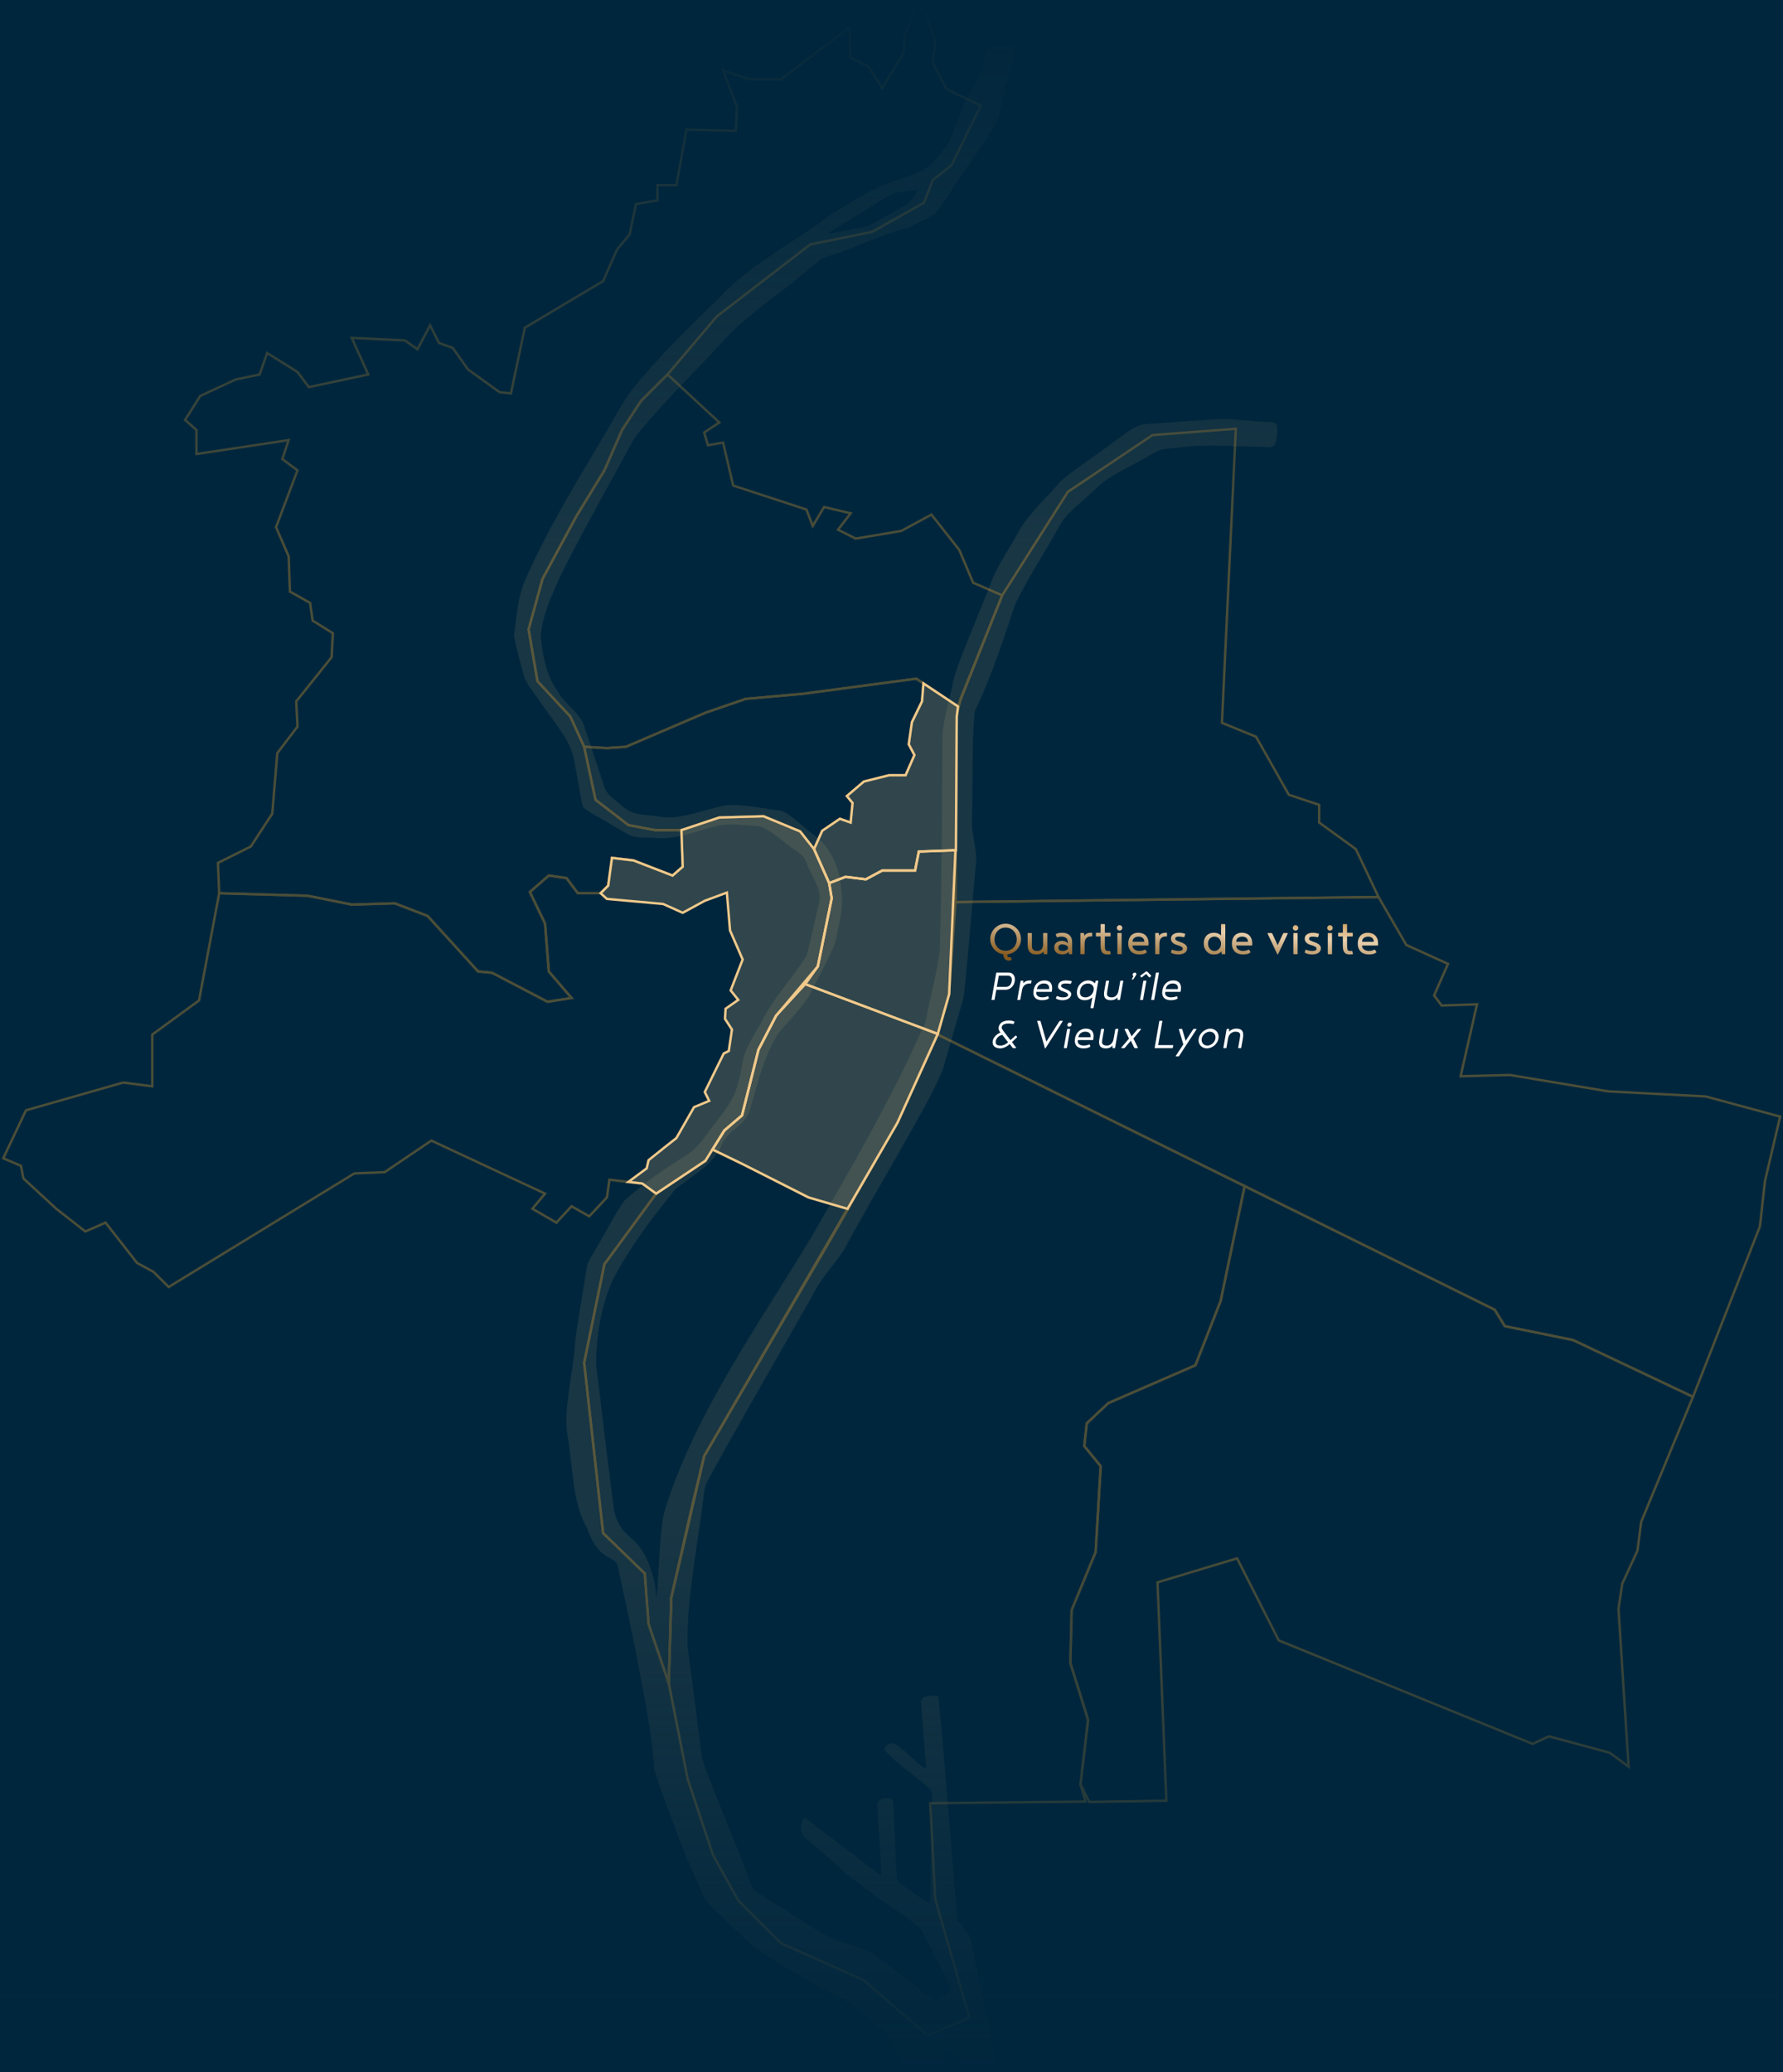 <svg xmlns="http://www.w3.org/2000/svg" width="740" height="860" viewBox="0 0 740 860" fill="none"><rect width="740" height="860" fill="#00263D"></rect><path d="M507.853 173.881C501.093 174.021 484.703 175.51 474.623 176.07C470.043 176.919 466.154 180.827 462.254 183.335C455.474 188.621 445.234 195.177 440.104 199.774C434.394 206.679 427.544 212.425 422.914 220.32C419.414 226.805 414.644 233.77 411.844 240.306C406.694 254.167 398.024 273.134 395.564 282.767C394.284 290.192 391.105 299.456 391.125 306.831C390.895 339.149 390.885 368.089 390.015 394.231C389.315 401.996 385.665 415.587 384.555 422.112C384.045 425.01 383.035 426.569 381.675 429.467C368.945 457.858 352.125 486.728 336.895 513.08C315.656 548.656 288.086 586.6 275.676 627.613C273.516 636.636 273.496 655.034 272.536 661.959C272.446 663.178 272.336 662.989 272.196 661.25C272.096 659.991 271.986 658.661 271.786 657.392C266.466 634.338 258.396 641.403 254.876 626.943C252.706 610.604 249.546 584.162 247.436 566.444C247.396 554.812 249.346 542.67 253.976 531.868C260.206 519.656 268.526 508.084 277.656 496.852C279.506 494.473 280.176 493.434 282.466 491.785C288.976 486.968 296.526 482.621 299.686 474.807C302.256 468.911 309.416 466.952 311.206 460.776C314.176 450.393 316.896 438.631 322.695 429.327C326.475 424.471 332.725 418.385 335.935 413.168C339.215 406.273 344.335 397.359 346.705 391.053C347.775 384.448 350.225 377.743 349.265 370.927C348.915 361.594 345.655 352.35 337.975 346.624C333.215 343.326 328.975 338.269 324.135 336.421C317.406 335.761 308.196 333.583 301.646 334.152C293.076 335.631 283.386 339.948 275.406 339.149C269.926 338.02 262.916 338.819 258.586 334.782C255.326 331.874 251.396 329.855 250.426 325.238C248.286 318.863 244.457 307.35 242.597 301.804C240.717 295.359 234.247 292.401 231.327 286.635C226.647 280.189 225.147 271.655 224.447 263.83C225.087 255.396 228.877 247.471 232.277 239.686C241.507 220.799 253.986 199.194 263.106 182.096C274.096 167.925 290.686 152.066 302.066 139.475C311.356 129.881 324.835 121.027 335.465 111.853C338.635 109.595 339.775 107.696 343.225 106.477C354.765 103.209 365.515 96.954 377.445 94.495C380.715 92.477 385.435 90.338 388.295 88.619C390.735 85.521 392.035 83.153 394.914 78.996C401.014 69.402 411.684 55.402 414.554 48.726C416.134 40.062 418.654 31.198 420.974 22.574C422.414 17.797 417.174 19.746 414.074 19.166C408.994 18.577 408.834 22.824 408.034 26.701C406.604 33.946 401.174 39.603 398.814 46.398C396.414 51.624 394.854 58.42 391.265 62.707C389.545 64.635 387.585 67.074 385.775 68.863C380.235 72.74 370.915 74.918 364.305 77.777C357.885 80.775 350.245 85.781 344.095 89.479C335.335 96.824 310.206 110.574 300.026 122.066C286.726 135.158 273.486 147.629 261.796 162.399C257.166 168.895 252.686 177.669 248.526 184.374C236.727 204.311 226.347 221.419 217.577 241.635C214.897 248.091 214.237 256.915 213.337 263.79C214.127 268.877 216.197 275.752 217.477 280.699C218.857 284.586 221.957 287.844 224.187 291.331C240.367 313.636 236.407 307.54 241.677 333.992C242.057 335.481 243.317 336.131 244.567 336.89C248.196 339.009 256.356 343.776 259.986 345.894C263.356 348.173 267.426 347.453 271.366 347.693C280.556 348.762 289.376 344.715 298.316 342.527C303.456 341.547 309.486 342.596 314.686 342.786C320.135 344.175 325.265 349.921 330.325 352.979C332.495 354.428 333.895 355.807 334.825 358.166C336.305 362.903 341.025 368.639 340.125 373.855C338.785 379.321 336.255 391.503 334.715 396.67C329.115 405.714 321.045 413.998 316.366 423.501C313.326 429.457 309.136 434.474 308.106 441.239C306.096 452.931 304.646 456.099 297.376 465.403C293.276 470.39 290.466 475.956 284.786 479.443C275.896 485.02 266.956 491.085 259.166 498.221C255.226 503.617 250.276 513.51 246.096 520.306C244.567 522.874 243.647 524.353 243.327 527.151C242.117 535.495 239.657 548.197 238.757 556.771C237.767 570.521 233.777 585.092 235.457 595.305C237.967 609.385 237.277 622.946 243.597 634.128C246.396 641.173 247.846 644.021 254.676 647.469C256.476 648.768 256.506 650.517 257.066 653.085C259.456 664.318 262.936 679.997 265.076 691.759C267.446 704.56 270.856 721.009 271.506 734.41C273.946 742.594 278.326 753.107 281.276 761.691C284.496 769.946 289.176 781.158 292.876 788.763C297.656 794.109 307.886 803.043 311.636 806.951C318.996 812.667 330.285 818.743 337.465 823.26C345.095 827.187 353.325 830.674 359.565 836.76C362.485 839.389 366.005 841.627 368.265 844.685C370.235 848.183 372.695 852.879 374.635 856.537C375.505 858.565 377.375 859.735 379.635 859.525C382.095 858.935 394.654 861.713 392.865 857.426C391.055 852.46 391.505 848.352 396.564 853.109C398.694 855.228 399.424 859.185 402.454 859.615C405.514 859.895 411.104 860.604 413.274 858.885C411.814 843.386 406.444 824.239 403.334 806.721C403.284 802.773 399.414 800.085 397.464 796.897C396.224 786.954 391.985 727.455 389.405 703.991C387.415 703.311 381.505 703.581 382.295 707.049C382.685 712.485 383.945 727.964 384.255 732.411C385.665 737.288 376.365 726.905 375.545 726.875C373.765 725.376 372.415 724.037 371.215 723.637C369.215 723.028 367.075 724.487 367.095 726.136C370.855 731.182 381.605 738.187 385.695 742.285C386.755 743.104 386.815 744.043 386.755 745.432C386.585 756.965 386.145 781.288 386.035 788.363C386.005 788.843 386.045 789.412 385.695 789.632C382.835 788.513 378.315 784.946 375.355 783.017C373.555 781.788 372.275 781.058 372.155 779.05C371.805 772.774 371.035 753.517 370.705 747.991C370.605 747.131 370.315 746.632 369.585 746.432C367.415 745.892 363.505 746.532 364.125 749.52C364.375 753.877 365.045 764.419 365.465 771.295C365.645 774.433 365.855 776.721 365.775 777.541C365.755 777.85 365.595 778.11 365.265 777.92C361.925 776.142 354.525 769.466 349.915 766.398C343.675 761.681 337.375 756.885 334.865 755.016C333.965 754.167 333.285 754.636 332.995 755.805C331.895 759.423 332.305 761.781 336.255 764.459C339.605 767.357 343.085 770.345 346.455 773.263C355.635 782.297 369.965 790.922 380.265 798.836C382.455 800.175 382.845 801.854 384.205 804.352C386.885 809.639 391.964 819.552 393.854 823.349C395.604 826.447 391.255 829.065 389.055 830.285C387.825 830.674 386.945 829.705 385.085 828.286C377.595 822.42 368.065 814.535 362.055 810.538C356.445 808.12 347.935 805.512 342.535 803.103C336.505 799.805 328.845 794.299 320.925 789.572C315.176 785.645 312.596 785.905 310.806 779.549C305.726 765.898 293.296 736.498 291.346 729.613C289.496 714.883 287.286 697.275 285.336 683.285C284.946 664.068 289.276 643.052 292.196 619.848C292.416 617.41 292.906 615.961 294.376 613.372C302.456 598.223 321.265 565.675 336.345 539.193C341.015 529.739 345.305 526.172 350.355 518.597C361.635 497.241 386.775 456.179 391.355 443.718C393.544 435.913 398.294 419.864 400.004 413.608C401.694 398.718 403.514 374.275 405.034 358.666C405.704 353.329 403.454 346.964 403.354 341.547C403.844 332.913 403.174 307.59 404.574 295.119C410.984 282.277 417.094 263.54 421.274 250.919C425.984 240.946 434.184 228.364 440.064 217.611C443.434 211.885 451.874 206.089 456.344 201.333C462.644 196.056 470.943 192.828 478.023 188.451C481.893 185.823 484.383 186.293 488.613 185.783C500.233 184.244 509.693 185.234 522.773 185.433C525.703 185.263 527.433 186.243 529.003 184.734C530.013 182.305 530.423 178.468 529.913 176.31C529.403 175.3 528.173 175.27 527.103 175.16C521.493 174.98 513.323 174.001 507.903 173.881H507.813H507.853ZM370.875 80.175C373.015 79.745 377.845 79.026 379.745 78.886C380.055 78.886 380.325 78.896 380.505 79.096C380.765 79.705 380.125 80.325 379.805 80.904C378.775 82.344 377.775 83.902 376.285 84.832C372.075 87.21 364.195 91.847 360.305 93.776C356.215 94.855 351.105 95.544 346.815 96.444C345.725 96.644 344.525 96.914 343.745 96.964C343.625 96.964 343.605 96.924 343.665 96.864C345.395 95.644 350.375 92.696 356.045 89.139C360.965 86.261 366.465 82.334 370.785 80.215L370.885 80.185L370.875 80.175Z" fill="#F0C98B" fill-opacity="0.1"></path><g opacity="0.4"><path d="M415.934 247.071L443.194 204.121L478.314 180.557L512.903 177.938L507.143 299.975L521.293 305.742L534.913 329.835L547.493 334.022V341.357L562.692 352.36L572.132 372.256L396.545 374.355L396.745 352.809L397.075 297.357L398.645 290.022L415.934 247.071Z" stroke="#BC892F" stroke-miterlimit="10"></path><path d="M572.132 372.257L583.662 392.163L600.962 400.018L595.192 413.119L598.342 417.306L613.012 416.777L606.202 446.636L626.642 446.117L667.521 452.922L707.881 455.021L738.81 463.395L732.52 490.107L730.42 508.964L702.641 579.676L652.851 556.112L624.542 550.346L620.352 543.54L389.205 429.348L393.925 412.589L396.545 374.355L572.132 372.257Z" stroke="#BC892F" stroke-miterlimit="10"></path><path d="M484.074 747.292L480.404 656.673L513.433 646.72L530.723 680.767L636.072 723.718L642.891 720.58L668.051 727.385L675.911 733.151L671.721 667.676L673.291 657.203L679.581 643.582L681.151 631.53L702.641 579.676L652.851 556.112L624.542 550.345L620.352 543.54L516.573 492.205L506.613 539.873L496.133 566.584L459.964 582.294L451.054 590.678L450.004 600.102L456.824 608.486L454.724 644.102L444.764 668.195L444.244 690.2L451.584 713.764L448.434 740.476L452.104 747.811L484.074 747.292Z" stroke="#BC892F" stroke-miterlimit="10"></path><path d="M450.534 747.651L386.065 748.341L388.165 788.144L402.315 837.38L385.015 844.715L358.285 821.671L324.216 806.481L306.396 788.673L295.916 769.816L285.426 738.387L277.566 698.574L278.616 662.959L287.526 623.675L292.246 604.299L343.605 516.299L372.435 466.013L389.205 429.348L516.573 492.205L506.613 539.872L496.133 566.584L459.964 582.294L451.054 590.678L450.004 600.101L456.824 608.486L454.724 644.102L444.764 668.195L444.244 690.2L451.584 713.764L448.434 740.476L450.534 747.651Z" stroke="#BC892F" stroke-miterlimit="10"></path><path d="M277.566 698.575L269.176 673.961L267.606 653.006L250.317 636.247L242.447 565.535L250.837 524.683L272.326 495.353L292.766 481.732L295.716 477.025L300.626 469.161L307.966 462.875L314.786 435.634L322.116 421.493L334.176 408.402L339.415 401.067L345.185 372.786L344.135 366.501L350.945 363.882L359.335 364.922L366.145 361.264H379.775L381.345 353.4L396.545 352.88L393.925 412.589L389.205 429.088L372.435 466.013L351.755 501.679L292.246 604.299L278.616 662.959L277.566 698.575Z" stroke="#BC892F" stroke-miterlimit="10"></path><path d="M272.326 495.353L266.557 491.156L260.807 490.496L252.937 489.587L251.887 496.922L244.547 504.776L237.207 500.589L230.917 507.395L220.957 501.638L226.207 495.353L179.028 473.348L159.638 486.449L147.058 486.968L70.009 534.106L63.719 527.821L56.909 524.153L43.8 507.395L35.42 511.062L23.36 501.638L9.73 489.067L8.69 483.821L1.35 480.683L10.78 460.776L51.139 449.254L63.199 450.823V429.348L82.589 415.207L90.979 370.688L127.668 371.737L146.008 375.404L163.828 374.875L177.458 380.111L198.427 403.165L204.187 403.685L227.247 415.737L237.207 414.158L227.777 403.165L226.207 383.259L219.917 370.168L227.777 363.353L235.117 364.402L239.827 370.688H249.267L252.407 367.55L253.977 356.018L262.897 357.067L279.136 363.353L283.336 359.685L282.806 344.495L298.536 339.259L316.876 338.739L332.076 345.025L337.846 352.36L344.135 366.5L345.185 372.786L339.416 401.067L322.116 421.493L314.786 435.633L307.966 462.875L300.626 469.161L292.766 481.732L272.326 495.353Z" stroke="#BC892F" stroke-miterlimit="10"></path><path d="M324.216 32.847H310.586L300.106 29.18L305.866 44.37L305.346 54.323L284.906 53.793L280.716 76.847H272.846V83.133L263.936 84.702L261.316 97.274L256.076 103.559L250.317 116.65L217.817 136.027L212.047 163.269L207.337 162.749L194.227 153.315L187.937 144.412L182.177 142.313L178.507 134.988L173.268 144.931L168.028 141.274L146.008 140.224L152.828 155.414L128.188 160.651L123.468 154.365L110.888 146.51L107.748 155.414L97.789 157.503L83.109 164.318L76.819 174.271L81.539 178.458V188.412L119.798 182.646L117.178 190.51L123.468 195.217L114.558 218.791L119.798 230.833L120.328 245.503L128.708 250.22L129.758 257.555L138.148 262.791L137.628 272.744L122.948 291.072L123.468 301.545L115.088 312.547L112.988 337.69L104.078 351.311L90.449 358.116L90.979 370.688L127.668 371.737L146.008 375.404L163.828 374.875L177.457 380.111L198.427 403.166L204.187 403.685L227.247 415.737L237.207 414.158L227.777 403.166L226.207 383.259L219.917 370.168L227.777 363.353L235.117 364.402L239.827 370.688H249.267L252.406 367.55L253.976 356.018L262.896 357.067L279.136 363.353L283.336 359.685L282.806 344.495H271.806L260.796 342.407L247.167 331.924L242.447 309.929L236.687 297.358L223.057 282.687L219.387 261.212L225.157 240.266L239.307 214.074L250.836 195.217L258.176 178.458L266.036 166.407L277.046 155.414L297.486 131.32L336.265 101.461L361.955 96.224L383.445 84.172L387.115 74.749L394.975 68.463L407.024 43.85L392.875 37.035L387.115 26.032L388.165 17.128L384.495 6.655L380.825 1.938L375.585 13.99L375.055 21.845L366.145 36.515L360.385 27.611L353.045 23.944L352.515 11.372L324.216 32.847Z" stroke="#BC892F" stroke-miterlimit="10"></path><path d="M415.935 247.072L403.885 241.835L398.115 228.215L386.585 213.555L374.005 220.36L355.135 223.508L347.805 219.84L353.045 213.025L342.036 210.407L337.316 218.261L334.696 211.456L304.296 201.503L300.106 183.695L293.816 184.744L292.246 179.508L298.536 175.321L277.046 155.414L266.037 166.407L258.177 178.458L250.837 195.217L239.307 214.074L225.157 240.266L219.387 261.212L223.057 282.687L236.687 297.357L242.447 309.929L251.887 310.449L259.747 309.929L292.766 295.789L309.536 290.022L333.126 287.934L380.295 281.648L397.595 293.17L415.935 247.072Z" stroke="#BC892F" stroke-miterlimit="10"></path><path d="M308.096 483.041L336.406 497.182L351.755 501.679L292.246 604.299L278.616 662.959L277.566 698.575L269.176 673.962L267.606 653.006L250.317 636.247L242.447 565.535L250.837 524.683L272.326 495.353L292.766 481.732L295.516 477.146L308.096 483.041Z" stroke="#BC892F" stroke-miterlimit="10"></path><path d="M337.845 352.36L332.076 345.025L316.876 338.74L298.536 339.259L282.806 344.496H271.806L260.797 342.407L247.167 331.924L242.447 309.929L251.887 310.449L259.747 309.929L292.766 295.789L309.536 290.023L333.126 287.934L380.295 281.648L383.265 283.617L382.655 291.072L378.465 299.716L377.155 308.88L379.515 313.337L375.845 321.711H369.025L358.545 324.329L351.475 330.355L353.825 333.233L353.045 341.358L348.585 339.789L341.245 344.766L337.845 352.36Z" stroke="#BC892F" stroke-miterlimit="10"></path></g><path d="M249.267 370.689L252.407 367.551L253.977 356.018L262.896 357.068L279.136 363.353L283.336 359.686L282.806 344.496L298.536 339.26L316.876 338.74L332.075 345.026L337.845 352.361L344.135 366.501L345.185 372.787L339.415 401.068L322.116 421.494L314.786 435.634L307.966 462.876L300.626 469.162L292.766 481.733L272.326 495.354L266.556 491.157L260.806 490.497L268.396 484.871L269.176 481.473L275.736 476.227L280.716 472.299L288.046 459.468L294.336 456.85L292.506 453.182L300.366 437.213L302.466 436.164L303.776 427.26L300.896 422.803L301.156 418.616L306.396 414.948L303.246 411.021L308.226 398.19L302.986 386.138L301.676 370.429L292.506 373.826L283.336 378.803L275.206 375.145L251.887 373.047L249.267 370.689Z" fill="#F0C98B" fill-opacity="0.2" stroke="#F0C98B" stroke-miterlimit="10"></path><path d="M295.716 477.026L300.626 469.161L307.966 462.875L314.786 435.634L322.115 421.493L334.175 408.402L389.205 429.088L372.435 466.013L351.755 501.679L335.485 496.922L308.096 483.042L295.716 477.026Z" fill="#F0C98B" fill-opacity="0.2" stroke="#F0C98B" stroke-miterlimit="10"></path><path d="M334.176 408.402L339.416 401.067L345.186 372.786L344.136 366.501L350.946 363.882L359.336 364.922L366.146 361.264H379.776L381.346 353.4L396.546 352.88L393.926 412.589L389.206 429.088L334.176 408.402Z" fill="#F0C98B" fill-opacity="0.2" stroke="#F0C98B" stroke-miterlimit="10"></path><path d="M337.846 352.36L344.136 366.501L350.946 363.883L359.336 364.922L366.146 361.264H379.776L381.346 353.4L396.746 352.81L397.076 297.358L397.596 293.171L383.266 283.617L382.656 291.072L378.466 299.716L377.156 308.88L379.516 313.337L375.846 321.711H369.026L358.546 324.329L351.476 330.355L353.826 333.233L353.046 341.358L348.586 339.789L341.246 344.766L337.846 352.36Z" fill="#F0C98B" fill-opacity="0.2" stroke="#F0C98B" stroke-miterlimit="10"></path><path d="M423.75 389.73C423.75 390.551 423.603 391.329 423.31 392.062C423.017 392.781 422.613 393.426 422.1 393.998C421.601 394.555 421.007 395.017 420.318 395.384C419.643 395.751 418.91 395.978 418.118 396.066C418.103 396.125 418.096 396.183 418.096 396.242C418.096 396.301 418.096 396.345 418.096 396.374C418.096 396.55 418.14 396.741 418.228 396.946C418.316 397.151 418.514 397.254 418.822 397.254C418.969 397.254 419.071 397.254 419.13 397.254C419.189 397.254 419.262 397.247 419.35 397.232C419.394 397.232 419.445 397.247 419.504 397.276L419.548 397.32C419.68 397.716 419.761 397.958 419.79 398.046C419.834 398.149 419.856 398.207 419.856 398.222C419.856 398.251 419.849 398.281 419.834 398.31C419.834 398.354 419.812 398.383 419.768 398.398C419.607 398.501 419.423 398.567 419.218 398.596C419.013 398.625 418.815 398.64 418.624 398.64C417.993 398.64 417.473 398.42 417.062 397.98C416.651 397.555 416.431 396.902 416.402 396.022C415.639 395.919 414.928 395.685 414.268 395.318C413.608 394.937 413.036 394.467 412.552 393.91C412.068 393.353 411.687 392.715 411.408 391.996C411.129 391.277 410.99 390.522 410.99 389.73C410.99 388.85 411.159 388.021 411.496 387.244C411.833 386.467 412.288 385.792 412.86 385.22C413.432 384.648 414.107 384.193 414.884 383.856C415.661 383.519 416.49 383.35 417.37 383.35C418.25 383.35 419.079 383.519 419.856 383.856C420.633 384.193 421.308 384.648 421.88 385.22C422.452 385.792 422.907 386.467 423.244 387.244C423.581 388.021 423.75 388.85 423.75 389.73ZM417.348 384.956C416.673 384.956 416.05 385.081 415.478 385.33C414.921 385.579 414.437 385.924 414.026 386.364C413.63 386.789 413.315 387.303 413.08 387.904C412.86 388.491 412.75 389.121 412.75 389.796C412.75 390.485 412.86 391.123 413.08 391.71C413.315 392.282 413.63 392.781 414.026 393.206C414.437 393.631 414.921 393.969 415.478 394.218C416.05 394.453 416.673 394.57 417.348 394.57C418.023 394.57 418.646 394.453 419.218 394.218C419.79 393.969 420.281 393.631 420.692 393.206C421.103 392.781 421.418 392.282 421.638 391.71C421.873 391.123 421.99 390.485 421.99 389.796C421.99 389.121 421.873 388.491 421.638 387.904C421.418 387.303 421.103 386.789 420.692 386.364C420.281 385.924 419.79 385.579 419.218 385.33C418.646 385.081 418.023 384.956 417.348 384.956ZM433.054 394.922C432.614 395.45 432.138 395.78 431.624 395.912C431.126 396.044 430.664 396.11 430.238 396.11C429.49 396.11 428.874 396.007 428.39 395.802C427.921 395.597 427.54 395.311 427.246 394.944C426.968 394.563 426.77 394.115 426.652 393.602C426.55 393.074 426.498 392.487 426.498 391.842V387.398C426.498 387.266 426.564 387.2 426.696 387.2H428.06C428.192 387.2 428.258 387.266 428.258 387.398V392.018C428.258 392.385 428.273 392.729 428.302 393.052C428.346 393.36 428.442 393.639 428.588 393.888C428.75 394.123 428.984 394.313 429.292 394.46C429.615 394.592 430.048 394.658 430.59 394.658C430.972 394.658 431.309 394.585 431.602 394.438C431.896 394.291 432.138 394.093 432.328 393.844C432.534 393.595 432.68 393.309 432.768 392.986C432.871 392.663 432.922 392.319 432.922 391.952V387.398C432.922 387.266 432.988 387.2 433.12 387.2H434.484C434.616 387.2 434.682 387.266 434.682 387.398V395.802C434.682 395.934 434.616 396 434.484 396H433.428C433.296 396 433.201 395.934 433.142 395.802L433.054 394.922ZM441.215 394.658C441.274 394.658 441.377 394.651 441.523 394.636C441.685 394.607 441.861 394.563 442.051 394.504C442.242 394.445 442.44 394.365 442.645 394.262C442.851 394.145 443.041 393.998 443.217 393.822V392.92C443.115 392.759 442.975 392.619 442.799 392.502C442.623 392.37 442.425 392.267 442.205 392.194C442 392.106 441.787 392.04 441.567 391.996C441.347 391.952 441.149 391.93 440.973 391.93C440.313 391.93 439.866 392.055 439.631 392.304C439.411 392.539 439.301 392.861 439.301 393.272C439.301 393.829 439.448 394.203 439.741 394.394C440.049 394.57 440.541 394.658 441.215 394.658ZM438.267 387.618C438.825 387.369 439.301 387.222 439.697 387.178C440.093 387.119 440.46 387.09 440.797 387.09C442.147 387.09 443.181 387.435 443.899 388.124C444.618 388.813 444.977 389.781 444.977 391.028V395.802C444.977 395.934 444.911 396 444.779 396H443.877C443.745 396 443.65 395.934 443.591 395.802L443.525 394.944C443.349 395.237 443.122 395.465 442.843 395.626C442.565 395.773 442.293 395.883 442.029 395.956C441.765 396.029 441.531 396.073 441.325 396.088C441.12 396.103 440.995 396.11 440.951 396.11C440.717 396.11 440.409 396.081 440.027 396.022C439.646 395.963 439.272 395.839 438.905 395.648C438.539 395.443 438.216 395.142 437.937 394.746C437.673 394.35 437.541 393.822 437.541 393.162C437.541 392.707 437.629 392.311 437.805 391.974C437.981 391.622 438.216 391.336 438.509 391.116C438.817 390.896 439.162 390.735 439.543 390.632C439.939 390.515 440.357 390.456 440.797 390.456C441.179 390.456 441.589 390.529 442.029 390.676C442.469 390.823 442.865 391.087 443.217 391.468C443.217 390.412 442.983 389.686 442.513 389.29C442.044 388.894 441.369 388.696 440.489 388.696C440.357 388.696 440.152 388.718 439.873 388.762C439.595 388.806 439.279 388.865 438.927 388.938C438.883 388.953 438.847 388.967 438.817 388.982C438.803 388.982 438.781 388.982 438.751 388.982C438.678 388.982 438.619 388.931 438.575 388.828L438.245 388.036C438.201 387.948 438.179 387.867 438.179 387.794C438.179 387.721 438.209 387.662 438.267 387.618ZM452.729 388.63C452.201 388.63 451.768 388.725 451.431 388.916C451.094 389.092 450.83 389.327 450.639 389.62C450.463 389.899 450.338 390.214 450.265 390.566C450.192 390.918 450.155 391.27 450.155 391.622V395.802C450.155 395.934 450.089 396 449.957 396H448.593C448.461 396 448.395 395.934 448.395 395.802V387.398C448.395 387.266 448.461 387.2 448.593 387.2H449.649C449.766 387.2 449.862 387.266 449.935 387.398L450.045 388.344C450.221 388.051 450.426 387.823 450.661 387.662C450.91 387.486 451.16 387.361 451.409 387.288C451.658 387.2 451.9 387.149 452.135 387.134C452.384 387.105 452.597 387.09 452.773 387.09H453.103C453.235 387.09 453.301 387.156 453.301 387.288V388.432C453.301 388.564 453.235 388.63 453.103 388.63H452.729ZM459.954 394.658C460.115 394.658 460.225 394.658 460.284 394.658C460.357 394.643 460.452 394.636 460.57 394.636C460.658 394.636 460.716 394.673 460.746 394.746L460.966 395.758C460.98 395.773 460.988 395.809 460.988 395.868C460.988 395.956 460.958 396 460.9 396C460.694 396.059 460.496 396.088 460.306 396.088C460.115 396.103 459.873 396.11 459.58 396.11C459.125 396.11 458.722 396.051 458.37 395.934C458.032 395.817 457.746 395.619 457.512 395.34C457.277 395.061 457.094 394.687 456.962 394.218C456.844 393.749 456.786 393.162 456.786 392.458V388.63H455.026C454.894 388.63 454.828 388.564 454.828 388.432V387.288C454.828 387.156 454.894 387.09 455.026 387.09H456.786V383.702C456.786 383.57 456.852 383.504 456.984 383.504H458.348C458.48 383.504 458.546 383.57 458.546 383.702V387.09H460.724C460.856 387.09 460.922 387.156 460.922 387.288V388.432C460.922 388.564 460.856 388.63 460.724 388.63H458.546V391.952C458.546 392.509 458.56 392.964 458.59 393.316C458.619 393.668 458.678 393.947 458.766 394.152C458.868 394.343 459.008 394.475 459.184 394.548C459.374 394.621 459.631 394.658 459.954 394.658ZM463.756 387.398C463.756 387.266 463.822 387.2 463.954 387.2H465.318C465.45 387.2 465.516 387.266 465.516 387.398V395.802C465.516 395.934 465.45 396 465.318 396H463.954C463.822 396 463.756 395.934 463.756 395.802V387.398ZM463.514 385.088C463.514 384.78 463.624 384.516 463.844 384.296C464.078 384.061 464.342 383.944 464.636 383.944C464.958 383.944 465.23 384.061 465.45 384.296C465.684 384.516 465.802 384.78 465.802 385.088C465.802 385.396 465.684 385.66 465.45 385.88C465.23 386.1 464.958 386.21 464.636 386.21C464.342 386.21 464.078 386.1 463.844 385.88C463.624 385.66 463.514 385.396 463.514 385.088ZM472.506 388.696C472.212 388.696 471.919 388.74 471.626 388.828C471.332 388.901 471.068 389.026 470.834 389.202C470.599 389.363 470.408 389.583 470.262 389.862C470.115 390.126 470.042 390.449 470.042 390.83H474.926C474.926 390.434 474.852 390.097 474.706 389.818C474.574 389.539 474.39 389.319 474.156 389.158C473.936 388.997 473.679 388.879 473.386 388.806C473.107 388.733 472.814 388.696 472.506 388.696ZM475.894 395.296C475.498 395.633 475.021 395.853 474.464 395.956C473.906 396.059 473.371 396.11 472.858 396.11C472.212 396.11 471.611 396.022 471.054 395.846C470.496 395.67 470.012 395.399 469.602 395.032C469.191 394.651 468.861 394.181 468.612 393.624C468.377 393.052 468.26 392.377 468.26 391.6C468.26 390.984 468.34 390.405 468.502 389.862C468.663 389.319 468.912 388.843 469.25 388.432C469.587 388.021 470.02 387.699 470.548 387.464C471.076 387.215 471.714 387.09 472.462 387.09C473.048 387.09 473.598 387.185 474.112 387.376C474.64 387.552 475.087 387.823 475.454 388.19C475.835 388.542 476.136 388.989 476.356 389.532C476.576 390.075 476.686 390.698 476.686 391.402V392.194C476.686 392.326 476.62 392.392 476.488 392.392H470.042C470.042 392.817 470.137 393.177 470.328 393.47C470.533 393.763 470.782 393.998 471.076 394.174C471.369 394.35 471.67 394.475 471.978 394.548C472.3 394.621 472.586 394.658 472.836 394.658C473.144 394.658 473.503 394.621 473.914 394.548C474.339 394.46 474.72 394.328 475.058 394.152C475.087 394.123 475.138 394.108 475.212 394.108C475.285 394.108 475.358 394.137 475.432 394.196L475.916 394.966C475.96 395.039 475.982 395.091 475.982 395.12C475.982 395.193 475.952 395.252 475.894 395.296ZM483.772 388.63C483.244 388.63 482.812 388.725 482.474 388.916C482.137 389.092 481.873 389.327 481.682 389.62C481.506 389.899 481.382 390.214 481.308 390.566C481.235 390.918 481.198 391.27 481.198 391.622V395.802C481.198 395.934 481.132 396 481 396H479.636C479.504 396 479.438 395.934 479.438 395.802V387.398C479.438 387.266 479.504 387.2 479.636 387.2H480.692C480.81 387.2 480.905 387.266 480.978 387.398L481.088 388.344C481.264 388.051 481.47 387.823 481.704 387.662C481.954 387.486 482.203 387.361 482.452 387.288C482.702 387.2 482.944 387.149 483.178 387.134C483.428 387.105 483.64 387.09 483.816 387.09H484.146C484.278 387.09 484.344 387.156 484.344 387.288V388.432C484.344 388.564 484.278 388.63 484.146 388.63H483.772ZM491.357 388.938C491.034 388.865 490.689 388.806 490.323 388.762C489.971 388.718 489.626 388.696 489.289 388.696C488.937 388.696 488.658 388.725 488.453 388.784C488.262 388.828 488.115 388.894 488.013 388.982C487.91 389.07 487.844 389.173 487.815 389.29C487.785 389.393 487.771 389.503 487.771 389.62C487.771 389.855 487.888 390.053 488.123 390.214C488.372 390.361 488.68 390.507 489.047 390.654C489.413 390.786 489.802 390.925 490.213 391.072C490.638 391.219 491.034 391.402 491.401 391.622C491.767 391.827 492.068 392.084 492.303 392.392C492.552 392.685 492.677 393.052 492.677 393.492C492.677 393.991 492.567 394.409 492.347 394.746C492.141 395.083 491.863 395.355 491.511 395.56C491.173 395.751 490.792 395.89 490.367 395.978C489.956 396.066 489.545 396.11 489.135 396.11C488.621 396.11 488.115 396.066 487.617 395.978C487.133 395.89 486.634 395.714 486.121 395.45C486.033 395.421 485.989 395.369 485.989 395.296C485.989 395.267 485.996 395.237 486.011 395.208L486.253 394.24C486.297 394.181 486.333 394.152 486.363 394.152C486.392 394.137 486.436 394.13 486.495 394.13C486.803 394.247 487.184 394.365 487.639 394.482C488.093 394.599 488.585 394.658 489.113 394.658C489.245 394.658 489.406 394.651 489.597 394.636C489.802 394.621 490 394.585 490.191 394.526C490.381 394.453 490.543 394.357 490.675 394.24C490.807 394.123 490.873 393.954 490.873 393.734C490.873 393.426 490.748 393.184 490.499 393.008C490.264 392.832 489.963 392.678 489.597 392.546C489.245 392.414 488.856 392.289 488.431 392.172C488.005 392.04 487.609 391.871 487.243 391.666C486.891 391.446 486.59 391.167 486.341 390.83C486.106 390.493 485.989 390.053 485.989 389.51C485.989 389.099 486.077 388.747 486.253 388.454C486.429 388.146 486.671 387.897 486.979 387.706C487.287 387.501 487.646 387.347 488.057 387.244C488.467 387.141 488.915 387.09 489.399 387.09C489.839 387.09 490.264 387.134 490.675 387.222C491.1 387.295 491.459 387.376 491.753 387.464C491.841 387.523 491.885 387.611 491.885 387.728L491.577 388.784C491.562 388.813 491.533 388.85 491.489 388.894C491.459 388.923 491.415 388.938 491.357 388.938ZM503.894 387.09C503.996 387.09 504.158 387.105 504.378 387.134C504.612 387.149 504.862 387.193 505.126 387.266C505.404 387.339 505.69 387.457 505.984 387.618C506.277 387.765 506.541 387.977 506.776 388.256V383.702C506.776 383.57 506.842 383.504 506.974 383.504H508.338C508.47 383.504 508.536 383.57 508.536 383.702V395.802C508.536 395.934 508.47 396 508.338 396H507.282C507.15 396 507.054 395.934 506.996 395.802L506.908 394.812C506.658 395.135 506.387 395.384 506.094 395.56C505.815 395.736 505.522 395.868 505.214 395.956C504.92 396.029 504.627 396.073 504.334 396.088C504.055 396.103 503.798 396.11 503.564 396.11C502.992 396.11 502.464 395.993 501.98 395.758C501.496 395.509 501.078 395.179 500.726 394.768C500.374 394.357 500.095 393.881 499.89 393.338C499.699 392.781 499.604 392.187 499.604 391.556C499.604 390.896 499.692 390.295 499.868 389.752C500.058 389.209 500.33 388.74 500.682 388.344C501.048 387.948 501.496 387.64 502.024 387.42C502.566 387.2 503.19 387.09 503.894 387.09ZM504.026 394.658C504.392 394.658 504.737 394.585 505.06 394.438C505.397 394.277 505.69 394.064 505.94 393.8C506.204 393.521 506.409 393.191 506.556 392.81C506.702 392.429 506.776 392.018 506.776 391.578C506.776 391.138 506.695 390.742 506.534 390.39C506.387 390.038 506.189 389.737 505.94 389.488C505.69 389.224 505.397 389.026 505.06 388.894C504.737 388.762 504.392 388.696 504.026 388.696C503.644 388.696 503.292 388.769 502.97 388.916C502.647 389.048 502.368 389.239 502.134 389.488C501.899 389.737 501.708 390.038 501.562 390.39C501.43 390.742 501.364 391.138 501.364 391.578C501.364 392.003 501.43 392.407 501.562 392.788C501.708 393.155 501.899 393.477 502.134 393.756C502.368 394.035 502.647 394.255 502.97 394.416C503.292 394.577 503.644 394.658 504.026 394.658ZM515.526 388.696C515.233 388.696 514.939 388.74 514.646 388.828C514.353 388.901 514.089 389.026 513.854 389.202C513.619 389.363 513.429 389.583 513.282 389.862C513.135 390.126 513.062 390.449 513.062 390.83H517.946C517.946 390.434 517.873 390.097 517.726 389.818C517.594 389.539 517.411 389.319 517.176 389.158C516.956 388.997 516.699 388.879 516.406 388.806C516.127 388.733 515.834 388.696 515.526 388.696ZM518.914 395.296C518.518 395.633 518.041 395.853 517.484 395.956C516.927 396.059 516.391 396.11 515.878 396.11C515.233 396.11 514.631 396.022 514.074 395.846C513.517 395.67 513.033 395.399 512.622 395.032C512.211 394.651 511.881 394.181 511.632 393.624C511.397 393.052 511.28 392.377 511.28 391.6C511.28 390.984 511.361 390.405 511.522 389.862C511.683 389.319 511.933 388.843 512.27 388.432C512.607 388.021 513.04 387.699 513.568 387.464C514.096 387.215 514.734 387.09 515.482 387.09C516.069 387.09 516.619 387.185 517.132 387.376C517.66 387.552 518.107 387.823 518.474 388.19C518.855 388.542 519.156 388.989 519.376 389.532C519.596 390.075 519.706 390.698 519.706 391.402V392.194C519.706 392.326 519.64 392.392 519.508 392.392H513.062C513.062 392.817 513.157 393.177 513.348 393.47C513.553 393.763 513.803 393.998 514.096 394.174C514.389 394.35 514.69 394.475 514.998 394.548C515.321 394.621 515.607 394.658 515.856 394.658C516.164 394.658 516.523 394.621 516.934 394.548C517.359 394.46 517.741 394.328 518.078 394.152C518.107 394.123 518.159 394.108 518.232 394.108C518.305 394.108 518.379 394.137 518.452 394.196L518.936 394.966C518.98 395.039 519.002 395.091 519.002 395.12C519.002 395.193 518.973 395.252 518.914 395.296ZM530.273 396.11C530.244 396.11 530.2 396.095 530.141 396.066L526.071 387.42C526.071 387.273 526.145 387.2 526.291 387.2H527.699C527.817 387.2 527.927 387.273 528.029 387.42L530.273 392.238L532.517 387.42C532.62 387.273 532.73 387.2 532.847 387.2H534.255C534.402 387.2 534.475 387.273 534.475 387.42L530.405 396.066C530.347 396.095 530.303 396.11 530.273 396.11ZM536.788 387.398C536.788 387.266 536.854 387.2 536.986 387.2H538.35C538.482 387.2 538.548 387.266 538.548 387.398V395.802C538.548 395.934 538.482 396 538.35 396H536.986C536.854 396 536.788 395.934 536.788 395.802V387.398ZM536.546 385.088C536.546 384.78 536.656 384.516 536.876 384.296C537.111 384.061 537.375 383.944 537.668 383.944C537.991 383.944 538.262 384.061 538.482 384.296C538.717 384.516 538.834 384.78 538.834 385.088C538.834 385.396 538.717 385.66 538.482 385.88C538.262 386.1 537.991 386.21 537.668 386.21C537.375 386.21 537.111 386.1 536.876 385.88C536.656 385.66 536.546 385.396 536.546 385.088ZM546.88 388.938C546.557 388.865 546.213 388.806 545.846 388.762C545.494 388.718 545.149 388.696 544.812 388.696C544.46 388.696 544.181 388.725 543.976 388.784C543.785 388.828 543.639 388.894 543.536 388.982C543.433 389.07 543.367 389.173 543.338 389.29C543.309 389.393 543.294 389.503 543.294 389.62C543.294 389.855 543.411 390.053 543.646 390.214C543.895 390.361 544.203 390.507 544.57 390.654C544.937 390.786 545.325 390.925 545.736 391.072C546.161 391.219 546.557 391.402 546.924 391.622C547.291 391.827 547.591 392.084 547.826 392.392C548.075 392.685 548.2 393.052 548.2 393.492C548.2 393.991 548.09 394.409 547.87 394.746C547.665 395.083 547.386 395.355 547.034 395.56C546.697 395.751 546.315 395.89 545.89 395.978C545.479 396.066 545.069 396.11 544.658 396.11C544.145 396.11 543.639 396.066 543.14 395.978C542.656 395.89 542.157 395.714 541.644 395.45C541.556 395.421 541.512 395.369 541.512 395.296C541.512 395.267 541.519 395.237 541.534 395.208L541.776 394.24C541.82 394.181 541.857 394.152 541.886 394.152C541.915 394.137 541.959 394.13 542.018 394.13C542.326 394.247 542.707 394.365 543.162 394.482C543.617 394.599 544.108 394.658 544.636 394.658C544.768 394.658 544.929 394.651 545.12 394.636C545.325 394.621 545.523 394.585 545.714 394.526C545.905 394.453 546.066 394.357 546.198 394.24C546.33 394.123 546.396 393.954 546.396 393.734C546.396 393.426 546.271 393.184 546.022 393.008C545.787 392.832 545.487 392.678 545.12 392.546C544.768 392.414 544.379 392.289 543.954 392.172C543.529 392.04 543.133 391.871 542.766 391.666C542.414 391.446 542.113 391.167 541.864 390.83C541.629 390.493 541.512 390.053 541.512 389.51C541.512 389.099 541.6 388.747 541.776 388.454C541.952 388.146 542.194 387.897 542.502 387.706C542.81 387.501 543.169 387.347 543.58 387.244C543.991 387.141 544.438 387.09 544.922 387.09C545.362 387.09 545.787 387.134 546.198 387.222C546.623 387.295 546.983 387.376 547.276 387.464C547.364 387.523 547.408 387.611 547.408 387.728L547.1 388.784C547.085 388.813 547.056 388.85 547.012 388.894C546.983 388.923 546.939 388.938 546.88 388.938ZM551.074 387.398C551.074 387.266 551.14 387.2 551.272 387.2H552.636C552.768 387.2 552.834 387.266 552.834 387.398V395.802C552.834 395.934 552.768 396 552.636 396H551.272C551.14 396 551.074 395.934 551.074 395.802V387.398ZM550.832 385.088C550.832 384.78 550.942 384.516 551.162 384.296C551.397 384.061 551.661 383.944 551.954 383.944C552.277 383.944 552.548 384.061 552.768 384.296C553.003 384.516 553.12 384.78 553.12 385.088C553.12 385.396 553.003 385.66 552.768 385.88C552.548 386.1 552.277 386.21 551.954 386.21C551.661 386.21 551.397 386.1 551.162 385.88C550.942 385.66 550.832 385.396 550.832 385.088ZM560.484 394.658C560.645 394.658 560.755 394.658 560.814 394.658C560.887 394.643 560.983 394.636 561.1 394.636C561.188 394.636 561.247 394.673 561.276 394.746L561.496 395.758C561.511 395.773 561.518 395.809 561.518 395.868C561.518 395.956 561.489 396 561.43 396C561.225 396.059 561.027 396.088 560.836 396.088C560.645 396.103 560.403 396.11 560.11 396.11C559.655 396.11 559.252 396.051 558.9 395.934C558.563 395.817 558.277 395.619 558.042 395.34C557.807 395.061 557.624 394.687 557.492 394.218C557.375 393.749 557.316 393.162 557.316 392.458V388.63H555.556C555.424 388.63 555.358 388.564 555.358 388.432V387.288C555.358 387.156 555.424 387.09 555.556 387.09H557.316V383.702C557.316 383.57 557.382 383.504 557.514 383.504H558.878C559.01 383.504 559.076 383.57 559.076 383.702V387.09H561.254C561.386 387.09 561.452 387.156 561.452 387.288V388.432C561.452 388.564 561.386 388.63 561.254 388.63H559.076V391.952C559.076 392.509 559.091 392.964 559.12 393.316C559.149 393.668 559.208 393.947 559.296 394.152C559.399 394.343 559.538 394.475 559.714 394.548C559.905 394.621 560.161 394.658 560.484 394.658ZM567.762 388.696C567.469 388.696 567.176 388.74 566.882 388.828C566.589 388.901 566.325 389.026 566.09 389.202C565.856 389.363 565.665 389.583 565.518 389.862C565.372 390.126 565.298 390.449 565.298 390.83H570.182C570.182 390.434 570.109 390.097 569.962 389.818C569.83 389.539 569.647 389.319 569.412 389.158C569.192 388.997 568.936 388.879 568.642 388.806C568.364 388.733 568.07 388.696 567.762 388.696ZM571.15 395.296C570.754 395.633 570.278 395.853 569.72 395.956C569.163 396.059 568.628 396.11 568.114 396.11C567.469 396.11 566.868 396.022 566.31 395.846C565.753 395.67 565.269 395.399 564.858 395.032C564.448 394.651 564.118 394.181 563.868 393.624C563.634 393.052 563.516 392.377 563.516 391.6C563.516 390.984 563.597 390.405 563.758 389.862C563.92 389.319 564.169 388.843 564.506 388.432C564.844 388.021 565.276 387.699 565.804 387.464C566.332 387.215 566.97 387.09 567.718 387.09C568.305 387.09 568.855 387.185 569.368 387.376C569.896 387.552 570.344 387.823 570.71 388.19C571.092 388.542 571.392 388.989 571.612 389.532C571.832 390.075 571.942 390.698 571.942 391.402V392.194C571.942 392.326 571.876 392.392 571.744 392.392H565.298C565.298 392.817 565.394 393.177 565.584 393.47C565.79 393.763 566.039 393.998 566.332 394.174C566.626 394.35 566.926 394.475 567.234 394.548C567.557 394.621 567.843 394.658 568.092 394.658C568.4 394.658 568.76 394.621 569.17 394.548C569.596 394.46 569.977 394.328 570.314 394.152C570.344 394.123 570.395 394.108 570.468 394.108C570.542 394.108 570.615 394.137 570.688 394.196L571.172 394.966C571.216 395.039 571.238 395.091 571.238 395.12C571.238 395.193 571.209 395.252 571.15 395.296Z" fill="url(#paint0_linear_438_9018)"></path><path d="M417.38 409.566C417.673 409.566 417.953 409.526 418.22 409.446C418.487 409.353 418.733 409.213 418.96 409.026C419.187 408.84 419.38 408.6 419.54 408.306C419.7 408.013 419.82 407.653 419.9 407.226C419.98 406.8 419.987 406.44 419.92 406.146C419.867 405.853 419.76 405.613 419.6 405.426C419.453 405.24 419.26 405.106 419.02 405.026C418.78 404.933 418.513 404.886 418.22 404.886H414.54L413.7 409.566H417.38ZM418.68 403.626C419.107 403.626 419.493 403.713 419.84 403.886C420.187 404.06 420.473 404.306 420.7 404.626C420.927 404.933 421.08 405.306 421.16 405.746C421.253 406.186 421.253 406.673 421.16 407.206C421.067 407.753 420.9 408.246 420.66 408.686C420.42 409.113 420.127 409.48 419.78 409.786C419.447 410.093 419.073 410.333 418.66 410.506C418.26 410.666 417.847 410.746 417.42 410.746H413.5L412.78 414.826C412.753 414.933 412.693 414.986 412.6 414.986H411.66C411.62 414.986 411.58 414.973 411.54 414.946C411.513 414.906 411.507 414.866 411.52 414.826L413.46 403.786C413.487 403.68 413.553 403.626 413.66 403.626H418.68ZM427.973 407.986C427.973 408.026 427.953 408.066 427.913 408.106C427.873 408.133 427.833 408.146 427.793 408.146H427.333C426.786 408.146 426.326 408.233 425.953 408.406C425.58 408.566 425.266 408.78 425.013 409.046C424.773 409.313 424.58 409.62 424.433 409.966C424.3 410.3 424.206 410.646 424.153 411.006L423.473 414.806C423.393 414.926 423.3 414.986 423.193 414.986H422.373C422.24 414.986 422.186 414.926 422.213 414.806L423.573 407.146C423.573 407.106 423.593 407.073 423.633 407.046C423.673 407.006 423.713 406.986 423.753 406.986H424.533C424.626 406.986 424.673 407.04 424.673 407.146L424.653 408.086C424.88 407.793 425.133 407.566 425.413 407.406C425.693 407.246 425.966 407.126 426.233 407.046C426.513 406.966 426.773 406.92 427.013 406.906C427.253 406.893 427.446 406.886 427.593 406.886H428.013C428.106 406.886 428.153 406.94 428.153 407.046L427.973 407.986ZM435.38 410.466C435.46 410.026 435.447 409.66 435.34 409.366C435.247 409.06 435.093 408.82 434.88 408.646C434.667 408.46 434.413 408.333 434.12 408.266C433.827 408.186 433.527 408.146 433.22 408.146C432.913 408.146 432.607 408.186 432.3 408.266C431.993 408.346 431.707 408.48 431.44 408.666C431.173 408.84 430.94 409.073 430.74 409.366C430.553 409.66 430.42 410.026 430.34 410.466H435.38ZM435.16 414.446C434.76 414.713 434.313 414.886 433.82 414.966C433.327 415.046 432.867 415.086 432.44 415.086C431.853 415.086 431.32 415.006 430.84 414.846C430.36 414.686 429.96 414.44 429.64 414.106C429.32 413.76 429.093 413.333 428.96 412.826C428.84 412.306 428.84 411.693 428.96 410.986C429.053 410.426 429.213 409.9 429.44 409.406C429.68 408.913 429.987 408.48 430.36 408.106C430.733 407.733 431.18 407.44 431.7 407.226C432.22 407 432.82 406.886 433.5 406.886C434.18 406.886 434.74 407 435.18 407.226C435.62 407.44 435.96 407.733 436.2 408.106C436.44 408.48 436.587 408.913 436.64 409.406C436.707 409.9 436.693 410.426 436.6 410.986L436.48 411.626H430.14C430.06 412.12 430.093 412.52 430.24 412.826C430.4 413.12 430.613 413.346 430.88 413.506C431.147 413.666 431.44 413.773 431.76 413.826C432.08 413.88 432.367 413.906 432.62 413.906C432.9 413.906 433.247 413.873 433.66 413.806C434.073 413.74 434.453 413.626 434.8 413.466C434.827 413.453 434.873 413.446 434.94 413.446C435.007 413.446 435.06 413.48 435.1 413.546L435.28 414.166C435.293 414.233 435.293 414.286 435.28 414.326C435.28 414.38 435.24 414.42 435.16 414.446ZM438.318 414.446C438.252 414.42 438.218 414.373 438.218 414.306C438.218 414.306 438.232 414.28 438.258 414.226L438.538 413.486C438.592 413.433 438.632 413.406 438.658 413.406C438.685 413.393 438.725 413.386 438.778 413.386C439.072 413.493 439.412 413.606 439.798 413.726C440.185 413.846 440.605 413.906 441.058 413.906C441.192 413.906 441.378 413.906 441.618 413.906C441.858 413.893 442.092 413.86 442.318 413.806C442.545 413.74 442.752 413.653 442.938 413.546C443.125 413.426 443.238 413.253 443.278 413.026C443.332 412.733 443.252 412.493 443.038 412.306C442.838 412.12 442.572 411.96 442.238 411.826C441.905 411.68 441.538 411.54 441.138 411.406C440.738 411.26 440.378 411.093 440.058 410.906C439.738 410.706 439.485 410.46 439.298 410.166C439.112 409.86 439.058 409.466 439.138 408.986C439.272 408.28 439.618 407.753 440.178 407.406C440.752 407.06 441.498 406.886 442.418 406.886C442.592 406.886 442.785 406.893 442.998 406.906C443.212 406.92 443.418 406.94 443.618 406.966C443.832 406.993 444.032 407.026 444.218 407.066C444.418 407.093 444.592 407.126 444.738 407.166C444.792 407.193 444.818 407.226 444.818 407.266C444.832 407.293 444.832 407.34 444.818 407.406L444.458 408.186C444.445 408.213 444.418 408.24 444.378 408.266C444.338 408.293 444.292 408.306 444.238 408.306C443.958 408.24 443.658 408.2 443.338 408.186C443.018 408.16 442.712 408.146 442.418 408.146C442.018 408.146 441.692 408.173 441.438 408.226C441.185 408.266 440.985 408.333 440.838 408.426C440.692 408.506 440.585 408.606 440.518 408.726C440.452 408.833 440.412 408.953 440.398 409.086C440.358 409.3 440.438 409.493 440.638 409.666C440.852 409.826 441.125 409.986 441.458 410.146C441.792 410.293 442.152 410.446 442.538 410.606C442.938 410.753 443.298 410.926 443.618 411.126C443.938 411.326 444.192 411.566 444.378 411.846C444.578 412.113 444.645 412.433 444.578 412.806C444.498 413.246 444.332 413.613 444.078 413.906C443.825 414.186 443.525 414.42 443.178 414.606C442.832 414.78 442.458 414.906 442.058 414.986C441.658 415.053 441.272 415.086 440.898 415.086C439.992 415.086 439.132 414.873 438.318 414.446ZM453.366 413.886C453.019 414.166 452.699 414.386 452.406 414.546C452.112 414.706 451.832 414.826 451.566 414.906C451.312 414.986 451.066 415.033 450.826 415.046C450.586 415.073 450.359 415.086 450.146 415.086C449.506 415.086 448.966 414.98 448.526 414.766C448.086 414.54 447.739 414.24 447.486 413.866C447.232 413.493 447.066 413.06 446.986 412.566C446.906 412.06 446.919 411.52 447.026 410.946C447.132 410.346 447.326 409.8 447.606 409.306C447.886 408.813 448.232 408.386 448.646 408.026C449.059 407.666 449.519 407.386 450.026 407.186C450.532 406.986 451.066 406.886 451.626 406.886C451.719 406.886 451.866 406.893 452.066 406.906C452.279 406.92 452.512 406.966 452.766 407.046C453.032 407.126 453.306 407.253 453.586 407.426C453.866 407.586 454.132 407.813 454.386 408.106L454.726 407.146C454.726 407.106 454.746 407.073 454.786 407.046C454.826 407.006 454.866 406.986 454.906 406.986H455.686C455.779 406.986 455.826 407.04 455.826 407.146L453.866 418.226C453.839 418.346 453.766 418.406 453.646 418.406H452.826C452.719 418.406 452.646 418.346 452.606 418.226L453.366 413.886ZM450.526 413.906C450.899 413.906 451.272 413.84 451.646 413.706C452.019 413.573 452.352 413.38 452.646 413.126C452.952 412.873 453.212 412.566 453.426 412.206C453.652 411.846 453.806 411.433 453.886 410.966C453.966 410.513 453.959 410.113 453.866 409.766C453.772 409.42 453.612 409.126 453.386 408.886C453.172 408.646 452.906 408.466 452.586 408.346C452.266 408.213 451.919 408.146 451.546 408.146C451.159 408.146 450.786 408.213 450.426 408.346C450.066 408.466 449.739 408.646 449.446 408.886C449.152 409.126 448.906 409.426 448.706 409.786C448.506 410.133 448.366 410.526 448.286 410.966C448.192 411.5 448.179 411.953 448.246 412.326C448.326 412.7 448.466 413.006 448.666 413.246C448.879 413.473 449.146 413.64 449.466 413.746C449.786 413.853 450.139 413.906 450.526 413.906ZM459.555 411.306C459.489 411.68 459.449 412.026 459.435 412.346C459.422 412.666 459.475 412.94 459.595 413.166C459.715 413.393 459.922 413.573 460.215 413.706C460.509 413.84 460.922 413.906 461.455 413.906C461.855 413.906 462.209 413.833 462.515 413.686C462.835 413.526 463.109 413.32 463.335 413.066C463.575 412.813 463.769 412.52 463.915 412.186C464.062 411.84 464.169 411.48 464.235 411.106L464.935 407.146C464.935 407.106 464.955 407.073 464.995 407.046C465.035 407.006 465.075 406.986 465.115 406.986H466.055C466.149 406.986 466.195 407.04 466.195 407.146L464.835 414.806C464.809 414.926 464.742 414.986 464.635 414.986H463.995C463.875 414.986 463.795 414.926 463.755 414.806L463.835 413.906C463.555 414.2 463.275 414.426 462.995 414.586C462.715 414.746 462.449 414.866 462.195 414.946C461.955 415.013 461.729 415.053 461.515 415.066C461.315 415.08 461.149 415.086 461.015 415.086C460.362 415.086 459.835 414.993 459.435 414.806C459.035 414.62 458.735 414.36 458.535 414.026C458.335 413.68 458.222 413.273 458.195 412.806C458.169 412.326 458.209 411.793 458.315 411.206L459.035 407.146C459.035 407.106 459.055 407.073 459.095 407.046C459.135 407.006 459.175 406.986 459.215 406.986H460.155C460.249 406.986 460.295 407.04 460.295 407.146L459.555 411.306ZM469.876 406.506C469.796 406.506 469.756 406.46 469.756 406.366L470.416 405.086C470.15 404.886 470.036 404.66 470.076 404.406C470.116 404.18 470.223 403.993 470.396 403.846C470.583 403.7 470.776 403.626 470.976 403.626C471.203 403.626 471.376 403.7 471.496 403.846C471.616 403.993 471.656 404.18 471.616 404.406C471.603 404.446 471.576 404.5 471.536 404.566C471.51 404.633 471.49 404.673 471.476 404.686L470.396 406.346C470.343 406.453 470.263 406.506 470.156 406.506H469.876ZM473.148 414.826L474.508 407.146C474.508 407.106 474.528 407.073 474.568 407.046C474.608 407.006 474.648 406.986 474.688 406.986H475.628C475.721 406.986 475.768 407.04 475.768 407.146L474.408 414.826C474.381 414.933 474.321 414.986 474.228 414.986H473.288C473.248 414.986 473.208 414.973 473.168 414.946C473.141 414.906 473.134 414.866 473.148 414.826ZM476.008 403.166H475.688C475.648 403.166 475.601 403.18 475.548 403.206C475.508 403.233 475.474 403.26 475.448 403.286L473.268 404.906C473.241 404.933 473.214 404.973 473.188 405.026C473.188 405.04 473.214 405.086 473.268 405.166L473.628 405.586C473.668 405.626 473.714 405.646 473.768 405.646C473.794 405.646 473.834 405.633 473.888 405.606L475.668 404.186L476.928 405.606C476.981 405.633 477.021 405.646 477.048 405.646C477.101 405.646 477.148 405.626 477.188 405.586L477.708 405.166C477.788 405.113 477.828 405.066 477.828 405.026C477.841 404.986 477.828 404.946 477.788 404.906L476.208 403.286C476.181 403.26 476.148 403.233 476.108 403.206C476.081 403.18 476.048 403.166 476.008 403.166ZM479.046 414.826C479.02 414.933 478.96 414.986 478.866 414.986H477.926C477.886 414.986 477.846 414.973 477.806 414.946C477.78 414.906 477.773 414.866 477.786 414.826L479.726 403.786C479.753 403.68 479.82 403.626 479.926 403.626H480.866C480.973 403.626 481.013 403.68 480.986 403.786L479.046 414.826ZM488.844 410.466C488.924 410.026 488.911 409.66 488.804 409.366C488.711 409.06 488.558 408.82 488.344 408.646C488.131 408.46 487.878 408.333 487.584 408.266C487.291 408.186 486.991 408.146 486.684 408.146C486.378 408.146 486.071 408.186 485.764 408.266C485.458 408.346 485.171 408.48 484.904 408.666C484.638 408.84 484.404 409.073 484.204 409.366C484.018 409.66 483.884 410.026 483.804 410.466H488.844ZM488.624 414.446C488.224 414.713 487.778 414.886 487.284 414.966C486.791 415.046 486.331 415.086 485.904 415.086C485.318 415.086 484.784 415.006 484.304 414.846C483.824 414.686 483.424 414.44 483.104 414.106C482.784 413.76 482.558 413.333 482.424 412.826C482.304 412.306 482.304 411.693 482.424 410.986C482.518 410.426 482.678 409.9 482.904 409.406C483.144 408.913 483.451 408.48 483.824 408.106C484.198 407.733 484.644 407.44 485.164 407.226C485.684 407 486.284 406.886 486.964 406.886C487.644 406.886 488.204 407 488.644 407.226C489.084 407.44 489.424 407.733 489.664 408.106C489.904 408.48 490.051 408.913 490.104 409.406C490.171 409.9 490.158 410.426 490.064 410.986L489.944 411.626H483.604C483.524 412.12 483.558 412.52 483.704 412.826C483.864 413.12 484.078 413.346 484.344 413.506C484.611 413.666 484.904 413.773 485.224 413.826C485.544 413.88 485.831 413.906 486.084 413.906C486.364 413.906 486.711 413.873 487.124 413.806C487.538 413.74 487.918 413.626 488.264 413.466C488.291 413.453 488.338 413.446 488.404 413.446C488.471 413.446 488.524 413.48 488.564 413.546L488.744 414.166C488.758 414.233 488.758 414.286 488.744 414.326C488.744 414.38 488.704 414.42 488.624 414.446ZM415.98 429.446C415.58 429.526 415.22 429.666 414.9 429.866C414.593 430.053 414.32 430.266 414.08 430.506C413.853 430.746 413.673 430.993 413.54 431.246C413.407 431.5 413.327 431.713 413.3 431.886C413.22 432.366 413.227 432.74 413.32 433.006C413.413 433.273 413.56 433.473 413.76 433.606C413.973 433.74 414.227 433.826 414.52 433.866C414.827 433.893 415.147 433.906 415.48 433.906C415.653 433.906 415.86 433.88 416.1 433.826C416.353 433.76 416.613 433.666 416.88 433.546C417.16 433.426 417.427 433.28 417.68 433.106C417.947 432.933 418.18 432.74 418.38 432.526L415.98 429.446ZM420 432.466L421.74 434.786C421.713 434.92 421.64 434.986 421.52 434.986H420.58C420.433 434.986 420.32 434.926 420.24 434.806L419.08 433.286C418.627 433.686 418.193 434.006 417.78 434.246C417.38 434.486 417.013 434.666 416.68 434.786C416.347 434.906 416.06 434.986 415.82 435.026C415.58 435.066 415.407 435.086 415.3 435.086C414.74 435.086 414.233 435.02 413.78 434.886C413.34 434.753 412.973 434.56 412.68 434.306C412.387 434.04 412.18 433.713 412.06 433.326C411.94 432.926 411.927 432.466 412.02 431.946C412.073 431.666 412.173 431.366 412.32 431.046C412.48 430.726 412.693 430.413 412.96 430.106C413.227 429.786 413.547 429.486 413.92 429.206C414.293 428.926 414.727 428.693 415.22 428.506C414.793 427.96 414.547 427.513 414.48 427.166C414.427 426.806 414.42 426.526 414.46 426.326C414.527 425.953 414.66 425.593 414.86 425.246C415.06 424.9 415.333 424.6 415.68 424.346C416.04 424.08 416.473 423.873 416.98 423.726C417.487 423.566 418.08 423.486 418.76 423.486C419.307 423.486 419.753 423.54 420.1 423.646C420.46 423.74 420.747 423.853 420.96 423.986C421.04 424.026 421.073 424.086 421.06 424.166C421.06 424.193 421.047 424.22 421.02 424.246L420.64 424.886C420.573 424.966 420.507 425.006 420.44 425.006C420.427 425.006 420.393 424.993 420.34 424.966C420.1 424.886 419.833 424.833 419.54 424.806C419.26 424.766 418.947 424.746 418.6 424.746C418.04 424.746 417.58 424.8 417.22 424.906C416.86 425 416.573 425.126 416.36 425.286C416.147 425.433 415.993 425.6 415.9 425.786C415.807 425.973 415.747 426.153 415.72 426.326C415.68 426.513 415.74 426.753 415.9 427.046C416.073 427.34 416.28 427.646 416.52 427.966L419.36 431.666L421.46 429.806C421.513 429.766 421.567 429.746 421.62 429.746C421.687 429.746 421.727 429.773 421.74 429.826L422.1 430.266C422.127 430.293 422.14 430.333 422.14 430.386C422.14 430.426 422.107 430.48 422.04 430.546L420 432.466ZM433.787 435.086C433.76 435.086 433.72 435.073 433.667 435.046L430.467 423.826C430.494 423.693 430.574 423.626 430.707 423.626H431.607C431.7 423.626 431.787 423.693 431.867 423.826L434.267 432.286L439.667 423.826C439.787 423.693 439.9 423.626 440.007 423.626H440.907C441.04 423.626 441.094 423.693 441.067 423.826L433.907 435.046C433.854 435.073 433.814 435.086 433.787 435.086ZM442.789 434.826C442.762 434.933 442.702 434.986 442.609 434.986H441.669C441.629 434.986 441.589 434.973 441.549 434.946C441.522 434.906 441.515 434.866 441.529 434.826L442.889 427.146C442.889 427.106 442.909 427.073 442.949 427.046C442.989 427.006 443.029 426.986 443.069 426.986H444.009C444.102 426.986 444.149 427.04 444.149 427.146L442.789 434.826ZM442.989 425.226C443.029 424.986 443.149 424.78 443.349 424.606C443.549 424.433 443.762 424.346 443.989 424.346C444.255 424.346 444.462 424.433 444.609 424.606C444.755 424.78 444.809 424.986 444.769 425.226C444.715 425.466 444.589 425.673 444.389 425.846C444.189 426.006 443.955 426.086 443.689 426.086C443.462 426.086 443.275 426.006 443.129 425.846C442.982 425.673 442.935 425.466 442.989 425.226ZM452.586 430.466C452.666 430.026 452.653 429.66 452.546 429.366C452.453 429.06 452.3 428.82 452.086 428.646C451.873 428.46 451.62 428.333 451.326 428.266C451.033 428.186 450.733 428.146 450.426 428.146C450.12 428.146 449.813 428.186 449.506 428.266C449.2 428.346 448.913 428.48 448.646 428.666C448.38 428.84 448.146 429.073 447.946 429.366C447.76 429.66 447.626 430.026 447.546 430.466H452.586ZM452.366 434.446C451.966 434.713 451.52 434.886 451.026 434.966C450.533 435.046 450.073 435.086 449.646 435.086C449.06 435.086 448.526 435.006 448.046 434.846C447.566 434.686 447.166 434.44 446.846 434.106C446.526 433.76 446.3 433.333 446.166 432.826C446.046 432.306 446.046 431.693 446.166 430.986C446.26 430.426 446.42 429.9 446.646 429.406C446.886 428.913 447.193 428.48 447.566 428.106C447.94 427.733 448.386 427.44 448.906 427.226C449.426 427 450.026 426.886 450.706 426.886C451.386 426.886 451.946 427 452.386 427.226C452.826 427.44 453.166 427.733 453.406 428.106C453.646 428.48 453.793 428.913 453.846 429.406C453.913 429.9 453.9 430.426 453.806 430.986L453.686 431.626H447.346C447.266 432.12 447.3 432.52 447.446 432.826C447.606 433.12 447.82 433.346 448.086 433.506C448.353 433.666 448.646 433.773 448.966 433.826C449.286 433.88 449.573 433.906 449.826 433.906C450.106 433.906 450.453 433.873 450.866 433.806C451.28 433.74 451.66 433.626 452.006 433.466C452.033 433.453 452.08 433.446 452.146 433.446C452.213 433.446 452.266 433.48 452.306 433.546L452.486 434.166C452.5 434.233 452.5 434.286 452.486 434.326C452.486 434.38 452.446 434.42 452.366 434.446ZM457.505 431.306C457.438 431.68 457.398 432.026 457.385 432.346C457.371 432.666 457.425 432.94 457.545 433.166C457.665 433.393 457.871 433.573 458.165 433.706C458.458 433.84 458.871 433.906 459.405 433.906C459.805 433.906 460.158 433.833 460.465 433.686C460.785 433.526 461.058 433.32 461.285 433.066C461.525 432.813 461.718 432.52 461.865 432.186C462.011 431.84 462.118 431.48 462.185 431.106L462.885 427.146C462.885 427.106 462.905 427.073 462.945 427.046C462.985 427.006 463.025 426.986 463.065 426.986H464.005C464.098 426.986 464.145 427.04 464.145 427.146L462.785 434.806C462.758 434.926 462.691 434.986 462.585 434.986H461.945C461.825 434.986 461.745 434.926 461.705 434.806L461.785 433.906C461.505 434.2 461.225 434.426 460.945 434.586C460.665 434.746 460.398 434.866 460.145 434.946C459.905 435.013 459.678 435.053 459.465 435.066C459.265 435.08 459.098 435.086 458.965 435.086C458.311 435.086 457.785 434.993 457.385 434.806C456.985 434.62 456.685 434.36 456.485 434.026C456.285 433.68 456.171 433.273 456.145 432.806C456.118 432.326 456.158 431.793 456.265 431.206L456.985 427.146C456.985 427.106 457.005 427.073 457.045 427.046C457.085 427.006 457.125 426.986 457.165 426.986H458.105C458.198 426.986 458.245 427.04 458.245 427.146L457.505 431.306ZM469.346 431.886L466.886 434.786C466.766 434.92 466.659 434.986 466.566 434.986H465.526C465.379 434.986 465.319 434.92 465.346 434.786L468.586 431.006L466.726 427.186C466.752 427.053 466.832 426.986 466.966 426.986H467.966C468.099 426.986 468.186 427.053 468.226 427.186L469.646 430.066L472.066 427.186C472.186 427.053 472.299 426.986 472.406 426.986H473.406C473.539 426.986 473.592 427.053 473.566 427.186L470.386 431.006L472.266 434.786C472.239 434.92 472.166 434.986 472.046 434.986H471.006C470.899 434.986 470.806 434.92 470.726 434.786L469.346 431.886ZM479.352 434.986C479.312 434.986 479.272 434.973 479.232 434.946C479.206 434.906 479.199 434.866 479.212 434.826L481.152 423.786C481.179 423.68 481.246 423.626 481.352 423.626H482.292C482.399 423.626 482.439 423.68 482.412 423.786L480.672 433.726H486.792C486.899 433.726 486.939 433.78 486.912 433.886L486.752 434.826C486.726 434.933 486.666 434.986 486.572 434.986H479.352ZM491.113 433.426L489.273 427.186C489.3 427.053 489.38 426.986 489.513 426.986H490.413C490.467 426.986 490.52 427.006 490.573 427.046C490.627 427.073 490.66 427.12 490.673 427.186L492.073 431.946L495.193 427.186C495.287 427.053 495.4 426.986 495.533 426.986H496.413C496.547 426.986 496.6 427.06 496.573 427.206L489.393 438.206C489.273 438.34 489.16 438.406 489.053 438.406H488.133C488 438.406 487.947 438.34 487.973 438.206L491.113 433.426ZM502.332 426.886C502.892 426.886 503.398 427 503.852 427.226C504.318 427.44 504.705 427.733 505.012 428.106C505.318 428.466 505.532 428.9 505.652 429.406C505.785 429.9 505.805 430.426 505.712 430.986C505.605 431.546 505.398 432.08 505.092 432.586C504.798 433.08 504.432 433.513 503.992 433.886C503.552 434.246 503.065 434.54 502.532 434.766C501.998 434.98 501.452 435.086 500.892 435.086C500.332 435.086 499.818 434.98 499.352 434.766C498.898 434.54 498.518 434.246 498.212 433.886C497.905 433.513 497.685 433.08 497.552 432.586C497.418 432.08 497.405 431.546 497.512 430.986C497.605 430.426 497.805 429.9 498.112 429.406C498.418 428.9 498.792 428.466 499.232 428.106C499.672 427.733 500.158 427.44 500.692 427.226C501.225 427 501.772 426.886 502.332 426.886ZM501.092 433.906C501.492 433.906 501.872 433.833 502.232 433.686C502.605 433.526 502.938 433.32 503.232 433.066C503.538 432.8 503.798 432.493 504.012 432.146C504.225 431.8 504.365 431.426 504.432 431.026C504.498 430.626 504.492 430.253 504.412 429.906C504.332 429.56 504.185 429.26 503.972 429.006C503.758 428.74 503.492 428.533 503.172 428.386C502.865 428.226 502.512 428.146 502.112 428.146C501.712 428.146 501.325 428.226 500.952 428.386C500.578 428.533 500.238 428.74 499.932 429.006C499.638 429.26 499.385 429.56 499.172 429.906C498.958 430.253 498.818 430.626 498.752 431.026C498.685 431.426 498.692 431.8 498.772 432.146C498.865 432.493 499.012 432.8 499.212 433.066C499.425 433.32 499.692 433.526 500.012 433.686C500.332 433.833 500.692 433.906 501.092 433.906ZM514.596 430.746C514.663 430.373 514.703 430.026 514.716 429.706C514.743 429.386 514.696 429.113 514.576 428.886C514.47 428.66 514.27 428.48 513.976 428.346C513.683 428.213 513.256 428.146 512.696 428.146C512.296 428.146 511.923 428.226 511.576 428.386C511.23 428.533 510.923 428.733 510.656 428.986C510.403 429.24 510.19 429.54 510.016 429.886C509.856 430.22 509.743 430.573 509.676 430.946L508.996 434.826C508.97 434.933 508.91 434.986 508.816 434.986H507.876C507.836 434.986 507.796 434.973 507.756 434.946C507.73 434.906 507.723 434.866 507.736 434.826L509.076 427.166C509.103 427.046 509.176 426.986 509.296 426.986H509.936C510.056 426.986 510.13 427.046 510.156 427.166L510.096 428.146C510.403 427.853 510.696 427.626 510.976 427.466C511.27 427.293 511.543 427.166 511.796 427.086C512.063 426.993 512.31 426.94 512.536 426.926C512.763 426.9 512.97 426.886 513.156 426.886C513.81 426.886 514.336 426.98 514.736 427.166C515.136 427.353 515.436 427.62 515.636 427.966C515.836 428.3 515.943 428.706 515.956 429.186C515.983 429.653 515.95 430.18 515.856 430.766L515.136 434.826C515.11 434.933 515.05 434.986 514.956 434.986H514.016C513.976 434.986 513.936 434.973 513.896 434.946C513.87 434.906 513.863 434.866 513.876 434.826L514.596 430.746Z" fill="white"></path><rect y="633" width="740" height="228" fill="url(#paint1_linear_438_9018)"></rect><rect x="740" y="228" width="740" height="228" transform="rotate(180 740 228)" fill="url(#paint2_linear_438_9018)"></rect><defs><linearGradient id="paint0_linear_438_9018" x1="410" y1="396" x2="411.757" y2="372.129" gradientUnits="userSpaceOnUse"><stop stop-color="#83571B"></stop><stop offset="0.69" stop-color="#E9D0AE"></stop><stop offset="1" stop-color="#CEA263"></stop></linearGradient><linearGradient id="paint1_linear_438_9018" x1="370" y1="633" x2="370" y2="861" gradientUnits="userSpaceOnUse"><stop stop-color="#00263D" stop-opacity="0"></stop><stop offset="1" stop-color="#00263D"></stop></linearGradient><linearGradient id="paint2_linear_438_9018" x1="1110" y1="228" x2="1110" y2="456" gradientUnits="userSpaceOnUse"><stop stop-color="#00263D" stop-opacity="0"></stop><stop offset="1" stop-color="#00263D"></stop></linearGradient></defs></svg>